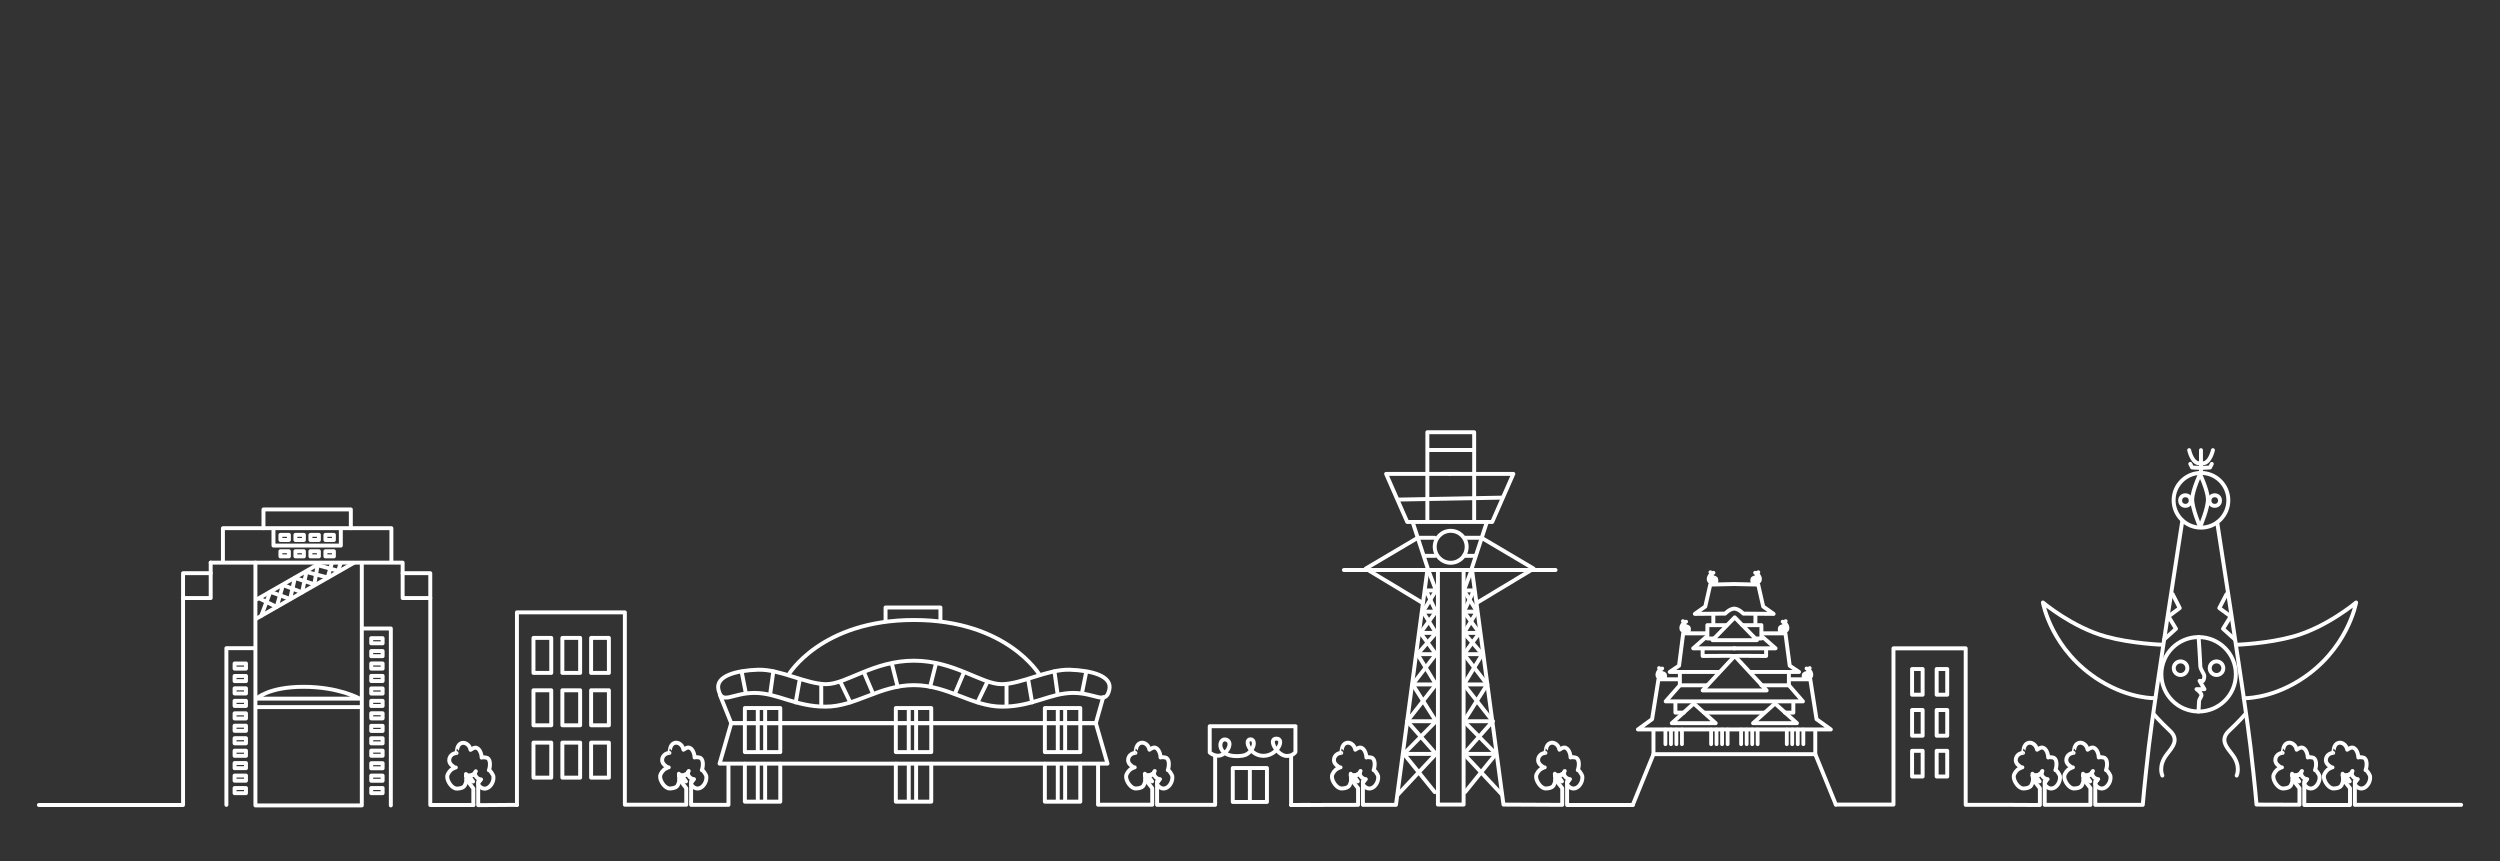 <?xml version="1.0" encoding="utf-8"?>
<!-- Generator: Adobe Illustrator 26.5.0, SVG Export Plug-In . SVG Version: 6.00 Build 0)  -->
<svg version="1.1" id="レイヤー_1" xmlns="http://www.w3.org/2000/svg" xmlns:xlink="http://www.w3.org/1999/xlink" x="0px"
	 y="0px" viewBox="0 0 1800 620" style="enable-background:new 0 0 1800 620;" xml:space="preserve">
<rect x="0" y="0" width="1800" height="620" fill="#333333" stroke="none"/>
<style type="text/css">
	.st0{fill:none;stroke:#FFFFFF;stroke-width:2.835;stroke-linecap:round;stroke-linejoin:round;}
	.st1{fill:#FFFFFF;stroke:#FFFFFF;stroke-width:2.746;stroke-linejoin:round;stroke-miterlimit:10;}
	.st2{fill:#FFFFFF;stroke:#FFFFFF;stroke-width:2.746;stroke-linecap:round;stroke-linejoin:round;stroke-miterlimit:10;}
	.st3{fill:none;stroke:#FFFFFF;stroke-width:2.746;stroke-linecap:round;stroke-linejoin:round;stroke-miterlimit:10;}
</style>
<path class="st0" d="M972.6,558.5c0.6,0.9,1.2,1.8,1.8,2.3c1.5,1.2,3.2,1.8,3.2,1.8s-1.4-1.7-2.6-4.2"/>
<path class="st0" d="M977.1,557.8c0.1,0.2,0.1,0.2,0.1,0.2s0-0.1,0-0.3"/>
<path class="st0" d="M975.1,558.3c0,0-0.1,0-0.1,0c-1.8,0-2.5-1.2-2.5-1.2l0.1,1.3"/>
<path class="st0" d="M977.1,557.8c-0.6,0.3-1.3,0.5-2,0.5"/>
<path class="st0" d="M972.9,561.2C972.9,561.1,972.9,561.1,972.9,561.2l-0.3-2.7"/>
<path class="st0" d="M972.9,561.2c0,0.3-0.2,2.3-1.3,4.3c-1.2,2.2-5.4,2.2-5.4,2.2c-3.7,0.3-7.5-5.5-7.2-8.9c0.2-1.9,2.2-4.6,4-5.4
	c2.1-0.9,2.2-0.9,2.2-0.9c-0.8,0.4-3.3-1.9-3.7-2.4c-2.7-3.4,0.1-8,4.2-8c-0.1,0,0.6-3.6,0.7-3.9c0.5-1.3,1.1-2.5,2.5-3.1
	c2.2-1,4.5,0.2,5.8,2c0.3,0.5,0.6,1,0.8,1.6c0.1,0.3,0.1,0.8,0.3,1.1c1.4-0.9,3-2.1,4.7-1.3c1.5,0.7,2.3,2.4,2.8,3.9
	c0.3,0.9,0.5,2,0.5,3c0-0.6,3.8,0,4.1,0.2c2.6,1.5,2,6.6,1.1,8.9c0.4-1,3.1,3.5,3.2,4.1c1,5.8-5.4,12.8-10.4,6.9
	c-0.9-1.1-0.3-2.4,0.5-3.3"/>
<path class="st0" d="M979,556.3l-0.3,0.5c0,0-0.7,0.5-1.5,0.9"/>
<path class="st0" d="M977.1,557.8c0,0,0.1,0,0.1,0"/>
<path class="st0" d="M979,556.3c-0.1,0.6,0,1.4,0.6,2.4c1.5,2.3,3.8,2.3,3.8,2.3s-0.6,0.4-1.1,1.1"/>
<path class="st0" d="M979,556.3l0.6-1.2C979.6,555.1,979.2,555.5,979,556.3"/>
<path class="st0" d="M982.3,562.2c-1,0.3-1,0.3-1,0.3v17h23.8l22.8-170.5l-10.7-32.8"/>
<rect x="1035.3" y="410.4" class="st0" width="18.5" height="168.9"/>
<polyline class="st0" points="1027.7,374.5 1027.7,311.2 1061.4,311.2 1061.4,374.5 "/>
<polyline class="st0" points="1043.8,375.8 1013.2,375.8 998,341.2 1043.8,341.2 "/>
<polyline class="st0" points="1043.8,375.8 1074.4,375.8 1089.6,341.2 1043.8,341.2 "/>
<line class="st0" x1="967.6" y1="410.4" x2="1120" y2="410.4"/>
<circle class="st0" cx="1044.5" cy="393.7" r="11.5"/>
<polyline class="st0" points="1032.9,387.2 1020.8,387.2 983.3,409.4 1024.1,434 "/>
<line class="st0" x1="1025.5" y1="400.2" x2="1033.3" y2="400.2"/>
<polyline class="st0" points="1054.6,387.2 1066.7,387.2 1104.2,409.4 1063.4,434 "/>
<line class="st0" x1="1062" y1="400.2" x2="1054.2" y2="400.2"/>
<line class="st0" x1="1028.3" y1="324" x2="1060.4" y2="324"/>
<line class="st0" x1="1006.7" y1="359.7" x2="1081.3" y2="358.3"/>
<polyline class="st0" points="1028.7,411.3 1033.9,425.1 1026.7,425.1 1033.9,440.4 1024.5,440.4 1033.9,455.7 1022.7,455.7 
	1033.9,471 1020.6,471 1033.9,492.8 1017.1,492.8 1033.9,519.3 1013.2,519.3 1033.9,542.8 1010.8,542.8 1033,570.3 "/>
<line class="st0" x1="1006.4" y1="572.2" x2="1033.9" y2="542.8"/>
<line class="st0" x1="1010.8" y1="542.8" x2="1033.9" y2="519.3"/>
<line class="st0" x1="1013.2" y1="519.3" x2="1033.9" y2="492.8"/>
<line class="st0" x1="1017.1" y1="492.8" x2="1033.9" y2="471"/>
<line class="st0" x1="1020.6" y1="471" x2="1033.9" y2="455.7"/>
<line class="st0" x1="1022.7" y1="455.7" x2="1033.9" y2="440.4"/>
<line class="st0" x1="1024.5" y1="440.4" x2="1033.9" y2="425.1"/>
<polyline class="st0" points="1059.2,411.3 1054,425.1 1061.2,425.1 1054,440.4 1063.4,440.4 1054,455.7 1065.2,455.7 1054,471 
	1067.3,471 1054,492.8 1070.8,492.8 1054,519.3 1074.8,519.3 1054,542.8 1077.1,542.8 1054.9,570.3 "/>
<line class="st0" x1="1081.5" y1="572.2" x2="1054" y2="542.8"/>
<line class="st0" x1="1077.1" y1="542.8" x2="1054" y2="519.3"/>
<line class="st0" x1="1074.8" y1="519.3" x2="1054" y2="492.8"/>
<line class="st0" x1="1070.8" y1="492.8" x2="1054" y2="471"/>
<line class="st0" x1="1067.3" y1="471" x2="1054" y2="455.7"/>
<line class="st0" x1="1065.2" y1="455.7" x2="1054" y2="440.4"/>
<line class="st0" x1="1063.4" y1="440.4" x2="1054" y2="425.1"/>
<path class="st0" d="M1175.7,579.6"/>
<path class="st0" d="M488.9,558.5c0.6,0.9,1.2,1.8,1.8,2.3c1.5,1.2,3.2,1.8,3.2,1.8s-1.4-1.7-2.6-4.2"/>
<path class="st0" d="M493.4,557.8c0.1,0.2,0.1,0.2,0.1,0.2s0-0.1,0-0.3"/>
<path class="st0" d="M491.4,558.3c0,0-0.1,0-0.1,0c-1.8,0-2.5-1.2-2.5-1.2l0.1,1.3"/>
<path class="st0" d="M493.4,557.8c-0.6,0.3-1.3,0.5-2,0.5"/>
<path class="st0" d="M489.2,561.2C489.2,561.1,489.2,561.1,489.2,561.2l-0.3-2.7"/>
<path class="st0" d="M489.2,561.2c0,0.3-0.2,2.3-1.3,4.3c-1.2,2.2-5.4,2.2-5.4,2.2c-3.7,0.3-7.5-5.5-7.2-8.9c0.2-1.9,2.2-4.6,4-5.4
	c2.1-0.9,2.2-0.9,2.2-0.9c-0.8,0.4-3.3-1.9-3.7-2.4c-2.7-3.4,0.1-8,4.2-8c-0.1,0,0.6-3.6,0.7-3.9c0.5-1.3,1.1-2.5,2.5-3.1
	c2.2-1,4.5,0.2,5.8,2c0.3,0.5,0.6,1,0.8,1.6c0.1,0.3,0.1,0.8,0.3,1.1c1.4-0.9,3-2.1,4.7-1.3c1.5,0.7,2.3,2.4,2.8,3.9
	c0.3,0.9,0.5,2,0.5,3c0-0.6,3.8,0,4.1,0.2c2.6,1.5,2,6.6,1.1,8.9c0.4-1,3.1,3.5,3.2,4.1c1,5.8-5.4,12.8-10.4,6.9
	c-0.9-1.1-0.3-2.4,0.5-3.3"/>
<path class="st0" d="M495.3,556.3l-0.3,0.5c0,0-0.7,0.5-1.5,0.9"/>
<path class="st0" d="M493.4,557.8c0,0,0.1,0,0.1,0"/>
<path class="st0" d="M495.3,556.3c-0.1,0.6,0,1.4,0.6,2.4c1.5,2.3,3.8,2.3,3.8,2.3s-0.6,0.4-1.1,1.1"/>
<path class="st0" d="M495.3,556.3l0.6-1.2C495.9,555.1,495.4,555.5,495.3,556.3"/>
<path class="st0" d="M498.6,562.2c-1,0.3-1,0.3-1,0.3v17l26.9,0v-29"/>
<polyline class="st0" points="824.7,561.2 829.6,567.5 829.6,579.4 790.6,579.4 790.6,550 "/>
<path class="st0" d="M824.5,558.5c0.6,0.9,1.2,1.8,1.8,2.3c1.5,1.2,3.2,1.8,3.2,1.8s-1.4-1.7-2.6-4.2"/>
<path class="st0" d="M828.9,557.8c0.1,0.2,0.1,0.2,0.1,0.2s0-0.1,0-0.3"/>
<path class="st0" d="M826.9,558.3c0,0-0.1,0-0.1,0c-1.8,0-2.5-1.2-2.5-1.2l0.1,1.3"/>
<path class="st0" d="M828.9,557.8c-0.6,0.3-1.3,0.5-2,0.5"/>
<path class="st0" d="M824.7,561.2C824.7,561.1,824.7,561.1,824.7,561.2l-0.3-2.7"/>
<path class="st0" d="M824.7,561.2c0,0.3-0.2,2.3-1.3,4.3c-1.2,2.2-5.4,2.2-5.4,2.2c-3.7,0.3-7.5-5.5-7.2-8.9c0.2-1.9,2.2-4.6,4-5.4
	c2.1-0.9,2.2-0.9,2.2-0.9c-0.8,0.4-3.3-1.9-3.7-2.4c-2.7-3.4,0.1-8,4.2-8c-0.1,0,0.6-3.6,0.7-3.9c0.5-1.3,1.1-2.5,2.5-3.1
	c2.2-1,4.5,0.2,5.8,2c0.3,0.5,0.6,1,0.8,1.6c0.1,0.3,0.1,0.8,0.3,1.1c1.4-0.9,3-2.1,4.7-1.3c1.5,0.7,2.3,2.4,2.8,3.9
	c0.3,0.9,0.5,2,0.5,3c0-0.6,3.8,0,4.1,0.2c2.6,1.5,2,6.6,1.1,8.9c0.4-1,3.1,3.5,3.2,4.1c1,5.8-5.4,12.8-10.4,6.9
	c-0.9-1.1-0.3-2.4,0.5-3.3"/>
<path class="st0" d="M830.8,556.3l-0.3,0.5c0,0-0.7,0.5-1.5,0.9"/>
<path class="st0" d="M828.9,557.8c0,0,0.1,0,0.1,0"/>
<path class="st0" d="M830.8,556.3c-0.1,0.6,0,1.4,0.6,2.4c1.5,2.3,3.8,2.3,3.8,2.3s-0.6,0.4-1.1,1.1"/>
<path class="st0" d="M830.8,556.3l0.6-1.2C831.5,555.1,831,555.5,830.8,556.3"/>
<path class="st0" d="M834.1,562.2c-1,0.3-1,0.3-1,0.3v17l41.8,0v-34.6"/>
<polyline class="st0" points="943.1,579.5 929.6,579.6 929.6,544.9 "/>
<polyline class="st0" points="972.9,561.2 977.8,567.5 977.8,579.5 929.6,579.6 "/>
<path class="st0" d="M335.6,558.6c0.6,0.9,1.2,1.8,1.8,2.3c1.5,1.2,3.2,1.8,3.2,1.8s-1.4-1.7-2.6-4.2"/>
<path class="st0" d="M340.1,557.9c0.1,0.2,0.1,0.2,0.1,0.2s0-0.1,0-0.3"/>
<path class="st0" d="M338.1,558.5c0,0-0.1,0-0.1,0c-1.8,0-2.5-1.2-2.5-1.2l0.1,1.3"/>
<path class="st0" d="M340.1,557.9c-0.6,0.3-1.3,0.5-2,0.5"/>
<path class="st0" d="M335.9,561.3C335.9,561.3,335.9,561.3,335.9,561.3l-0.3-2.7"/>
<path class="st0" d="M335.9,561.3c0,0.3-0.2,2.3-1.3,4.3c-1.2,2.2-5.4,2.2-5.4,2.2c-3.7,0.3-7.5-5.5-7.2-8.9c0.2-1.9,2.2-4.6,4-5.4
	c2.1-0.9,2.2-0.9,2.2-0.9c-0.8,0.4-3.3-1.9-3.7-2.4c-2.7-3.4,0.1-8,4.2-8c-0.1,0,0.6-3.6,0.7-3.9c0.5-1.3,1.1-2.5,2.5-3.1
	c2.2-1,4.5,0.2,5.8,2c0.3,0.5,0.6,1,0.8,1.6c0.1,0.3,0.1,0.8,0.3,1.1c1.4-0.9,3-2.1,4.7-1.3c1.5,0.7,2.3,2.4,2.8,3.9
	c0.3,0.9,0.5,2,0.5,3c0-0.6,3.8,0,4.1,0.2c2.6,1.5,2,6.6,1.1,8.9c0.4-1,3.1,3.5,3.2,4.1c1,5.8-5.4,12.8-10.4,6.9
	c-0.9-1.1-0.3-2.4,0.5-3.3"/>
<path class="st0" d="M342,556.5l-0.3,0.5c0,0-0.7,0.5-1.5,0.9"/>
<path class="st0" d="M340.1,557.9c0,0,0.1,0,0.1,0"/>
<path class="st0" d="M342,556.5c-0.1,0.6,0,1.4,0.6,2.4c1.5,2.3,3.8,2.3,3.8,2.3s-0.6,0.4-1.1,1.1"/>
<path class="st0" d="M342,556.5l0.6-1.2C342.6,555.3,342.1,555.7,342,556.5"/>
<polygon class="st0" points="797.4,549.8 518.1,549.8 526.5,520.7 789,520.7 "/>
<polyline class="st0" points="518.3,500.3 526.5,520.7 789,520.7 794.3,502 "/>
<g>
	<rect x="536.3" y="509.8" class="st0" width="25.5" height="31.7"/>
	<line class="st0" x1="545.6" y1="510.7" x2="545.6" y2="540.5"/>
	<line class="st0" x1="550.9" y1="510.7" x2="550.9" y2="540.5"/>
</g>
<g>
	<polyline class="st0" points="561.8,549.9 561.8,577.2 536.3,577.2 536.3,549.9 	"/>
	<line class="st0" x1="545.6" y1="550.8" x2="545.6" y2="576.3"/>
	<line class="st0" x1="550.9" y1="550.8" x2="550.9" y2="576.3"/>
</g>
<g>
	<rect x="752.3" y="509.8" class="st0" width="25.5" height="31.7"/>
	<line class="st0" x1="761.6" y1="510.7" x2="761.6" y2="540.5"/>
	<line class="st0" x1="766.9" y1="510.7" x2="766.9" y2="540.5"/>
</g>
<g>
	<polyline class="st0" points="777.8,549.9 777.8,577.2 752.3,577.2 752.3,549.9 	"/>
	<line class="st0" x1="761.6" y1="550.8" x2="761.6" y2="576.3"/>
	<line class="st0" x1="766.9" y1="550.8" x2="766.9" y2="576.3"/>
</g>
<g>
	<rect x="645" y="509.8" class="st0" width="25.5" height="31.7"/>
	<line class="st0" x1="654.3" y1="510.7" x2="654.3" y2="540.5"/>
	<line class="st0" x1="659.6" y1="510.7" x2="659.6" y2="540.5"/>
</g>
<g>
	<polyline class="st0" points="670.5,549.9 670.5,577.2 645,577.2 645,549.9 	"/>
	<line class="st0" x1="654.3" y1="550.8" x2="654.3" y2="576.3"/>
	<line class="st0" x1="659.6" y1="550.8" x2="659.6" y2="576.3"/>
</g>
<polyline class="st0" points="637.6,447.2 637.6,437.4 677.1,437.4 677.1,447.2 "/>
<g>
	<line class="st0" x1="534" y1="483.7" x2="536.8" y2="498.1"/>
	<line class="st0" x1="556.8" y1="483.4" x2="554.6" y2="499.2"/>
	<line class="st0" x1="575.8" y1="489.3" x2="572.9" y2="505.7"/>
	<line class="st0" x1="591.3" y1="493.3" x2="591.3" y2="508.2"/>
	<line class="st0" x1="605.4" y1="491.6" x2="612.2" y2="505.7"/>
	<line class="st0" x1="622.1" y1="484.2" x2="628.6" y2="499.5"/>
	<line class="st0" x1="642.1" y1="477.7" x2="646.3" y2="494.4"/>
</g>
<g>
	<path class="st0" d="M658,493.3c24.6,0,41.9,15.5,63.6,15.5s34.7-9.9,51.1-9.9c16.4,0,23.4,9,26-2.3c2.3-9.9-12.7-13.9-28.5-14.4
		c-15.8-0.5-34.7,10.4-49.1,10.4s-34-16.9-63.1-16.9c-29.1,0-48.7,16.9-63.1,16.9c-14.4,0-33.3-10.9-49.1-10.4s-30.8,4.5-28.5,14.4
		c2.6,11.3,9.6,2.3,26,2.3c16.4,0,29.4,9.9,51.1,9.9C616.1,508.8,633.4,493.3,658,493.3z"/>
	<line class="st0" x1="782.1" y1="483.7" x2="779.2" y2="498.1"/>
	<line class="st0" x1="759.2" y1="483.4" x2="761.4" y2="499.2"/>
	<line class="st0" x1="740.3" y1="489.3" x2="743.1" y2="505.7"/>
	<line class="st0" x1="724.7" y1="493.3" x2="724.7" y2="508.2"/>
	<line class="st0" x1="710.6" y1="491.6" x2="703.8" y2="505.7"/>
	<line class="st0" x1="694" y1="484.2" x2="687.5" y2="499.5"/>
	<line class="st0" x1="673.9" y1="477.7" x2="669.7" y2="494.4"/>
	<path class="st0" d="M748.5,485.9c0,0-23.2-39.5-90.4-39.5s-90.4,39.5-90.4,39.5"/>
</g>
<path class="st0" d="M932.8,522.9h-61.8v18.9c0,0,5,4.6,10.1,0.9s5.6-9.9,0.9-10.3c-4.9-0.4-6,12,8.2,12c6.5,0,8.3-1.4,10.4-4
	c3.1-3.7,2.7-8.1-0.2-8.1c-5,0-0.7,11.9,9.3,11.9s15.8-12.4,9.3-12.4c-6.5,0,0.7,12.5,7.5,12.5c4.5,0,6.2-2.8,6.2-2.8V522.9z"/>
<rect x="887.6" y="553" class="st0" width="24.6" height="24.4"/>
<line class="st0" x1="899.9" y1="553.3" x2="899.9" y2="576.3"/>
<polyline class="st0" points="183.9,405.1 183.9,579.9 260.5,579.9 260.5,405.6 "/>
<polyline class="st0" points="160.5,404.5 160.5,380.3 281.8,380.3 281.8,404.5 "/>
<polyline class="st0" points="189.7,380.3 189.7,366.8 252.6,366.8 252.6,380.3 "/>
<polyline class="st0" points="196.9,380.7 196.9,392.8 245.4,392.8 245.4,380.7 "/>
<polyline class="st0" points="163,579.5 163,466.7 183,466.7 "/>
<polyline class="st0" points="131.8,430.6 151.7,430.6 151.7,405.1 "/>
<polyline class="st0" points="335.9,561.3 340.8,567.7 340.8,579.6 "/>
<path class="st0" d="M1499.9,558.5c0.6,0.9,1.2,1.8,1.8,2.3c1.5,1.2,3.2,1.8,3.2,1.8s-1.4-1.7-2.6-4.2"/>
<path class="st0" d="M1504.4,557.8c0.1,0.2,0.1,0.2,0.1,0.2s0-0.1,0-0.3"/>
<path class="st0" d="M1502.4,558.3c0,0-0.1,0-0.1,0c-1.8,0-2.5-1.2-2.5-1.2l0.1,1.3"/>
<path class="st0" d="M1504.4,557.8c-0.6,0.3-1.3,0.5-2,0.5"/>
<path class="st0" d="M1500.2,561.2C1500.2,561.1,1500.2,561.1,1500.2,561.2l-0.3-2.7"/>
<path class="st0" d="M1500.2,561.2c0,0.3-0.2,2.3-1.3,4.3c-1.2,2.2-5.4,2.2-5.4,2.2c-3.7,0.3-7.5-5.5-7.2-8.9c0.2-1.9,2.2-4.6,4-5.4
	c2.1-0.9,2.2-0.9,2.2-0.9c-0.8,0.4-3.3-1.9-3.7-2.4c-2.7-3.4,0.1-8,4.2-8c-0.1,0,0.6-3.6,0.7-3.9c0.5-1.3,1.1-2.5,2.5-3.1
	c2.2-1,4.5,0.2,5.8,2c0.3,0.5,0.6,1,0.8,1.6c0.1,0.3,0.1,0.8,0.3,1.1c1.4-0.9,3-2.1,4.7-1.3c1.5,0.7,2.3,2.4,2.8,3.9
	c0.3,0.9,0.5,2,0.5,3c0-0.6,3.8,0,4.1,0.2c2.6,1.5,2,6.6,1.1,8.9c0.4-1,3.1,3.5,3.2,4.1c1,5.8-5.4,12.8-10.4,6.9
	c-0.9-1.1-0.3-2.4,0.5-3.3"/>
<path class="st0" d="M1506.3,556.3l-0.3,0.5c0,0-0.7,0.5-1.5,0.9"/>
<path class="st0" d="M1504.4,557.8c0,0,0.1,0,0.1,0"/>
<path class="st0" d="M1506.3,556.3c-0.1,0.6,0,1.4,0.6,2.4c1.5,2.3,3.8,2.3,3.8,2.3s-0.6,0.4-1.1,1.1"/>
<path class="st0" d="M1506.3,556.3l0.6-1.2C1506.9,555.1,1506.4,555.5,1506.3,556.3"/>
<path class="st0" d="M1463.5,558.5c0.6,0.9,1.2,1.8,1.8,2.3c1.5,1.2,3.2,1.8,3.2,1.8s-1.4-1.7-2.6-4.2"/>
<path class="st0" d="M1468,557.8c0.1,0.2,0.1,0.2,0.1,0.2s0-0.1,0-0.3"/>
<path class="st0" d="M1466,558.3c0,0-0.1,0-0.1,0c-1.8,0-2.5-1.2-2.5-1.2l0.1,1.3"/>
<path class="st0" d="M1468,557.8c-0.6,0.3-1.3,0.5-2,0.5"/>
<path class="st0" d="M1463.8,561.2C1463.8,561.1,1463.8,561.1,1463.8,561.2l-0.3-2.7"/>
<path class="st0" d="M1463.8,561.2c0,0.3-0.2,2.3-1.3,4.3c-1.2,2.2-5.4,2.2-5.4,2.2c-3.7,0.3-7.5-5.5-7.2-8.9c0.2-1.9,2.2-4.6,4-5.4
	c2.1-0.9,2.2-0.9,2.2-0.9c-0.8,0.4-3.3-1.9-3.7-2.4c-2.7-3.4,0.1-8,4.2-8c-0.1,0,0.6-3.6,0.7-3.9c0.5-1.3,1.1-2.5,2.5-3.1
	c2.2-1,4.5,0.2,5.8,2c0.3,0.5,0.6,1,0.8,1.6c0.1,0.3,0.1,0.8,0.3,1.1c1.4-0.9,3-2.1,4.7-1.3c1.5,0.7,2.3,2.4,2.8,3.9
	c0.3,0.9,0.5,2,0.5,3c0-0.6,3.8,0,4.1,0.2c2.6,1.5,2,6.6,1.1,8.9c0.4-1,3.1,3.5,3.2,4.1c1,5.8-5.4,12.8-10.4,6.9
	c-0.9-1.1-0.3-2.4,0.5-3.3"/>
<path class="st0" d="M1469.9,556.3l-0.3,0.5c0,0-0.7,0.5-1.5,0.9"/>
<path class="st0" d="M1468,557.8c0,0,0.1,0,0.1,0"/>
<path class="st0" d="M1469.9,556.3c-0.1,0.6,0,1.4,0.6,2.4c1.5,2.3,3.8,2.3,3.8,2.3s-0.6,0.4-1.1,1.1"/>
<path class="st0" d="M1469.9,556.3l0.6-1.2C1470.5,555.1,1470,555.5,1469.9,556.3"/>
<path class="st0" d="M1473.2,562.2c-1,0.3-1,0.3-1,0.3v17l32.9,0v-0.2v-11.9l-4.9-6.3"/>
<path class="st0" d="M1650.4,558.5c0.6,0.9,1.2,1.8,1.8,2.3c1.5,1.2,3.2,1.8,3.2,1.8s-1.4-1.7-2.6-4.2"/>
<path class="st0" d="M1654.9,557.8c0.1,0.2,0.1,0.2,0.1,0.2s0-0.1,0-0.3"/>
<path class="st0" d="M1652.9,558.3c0,0-0.1,0-0.1,0c-1.8,0-2.5-1.2-2.5-1.2l0.1,1.3"/>
<path class="st0" d="M1654.9,557.8c-0.6,0.3-1.3,0.5-2,0.5"/>
<path class="st0" d="M1650.7,561.2C1650.7,561.1,1650.7,561.1,1650.7,561.2l-0.3-2.7"/>
<path class="st0" d="M1650.7,561.2c0,0.3-0.2,2.3-1.3,4.3c-1.2,2.2-5.4,2.2-5.4,2.2c-3.7,0.3-7.5-5.5-7.2-8.9c0.2-1.9,2.2-4.6,4-5.4
	c2.1-0.9,2.2-0.9,2.2-0.9c-0.8,0.4-3.3-1.9-3.7-2.4c-2.7-3.4,0.1-8,4.2-8c-0.1,0,0.6-3.6,0.7-3.9c0.5-1.3,1.1-2.5,2.5-3.1
	c2.2-1,4.5,0.2,5.8,2c0.3,0.5,0.6,1,0.8,1.6c0.1,0.3,0.1,0.8,0.3,1.1c1.4-0.9,3-2.1,4.7-1.3c1.5,0.7,2.3,2.4,2.8,3.9
	c0.3,0.9,0.5,2,0.5,3c0-0.6,3.8,0,4.1,0.2c2.6,1.5,2,6.6,1.1,8.9c0.4-1,3.1,3.5,3.2,4.1c1,5.8-5.4,12.8-10.4,6.9
	c-0.9-1.1-0.3-2.4,0.5-3.3"/>
<path class="st0" d="M1656.8,556.3l-0.3,0.5c0,0-0.7,0.5-1.5,0.9"/>
<path class="st0" d="M1654.9,557.8c0,0,0.1,0,0.1,0"/>
<path class="st0" d="M1656.8,556.3c-0.1,0.6,0,1.4,0.6,2.4c1.5,2.3,3.8,2.3,3.8,2.3s-0.6,0.4-1.1,1.1"/>
<path class="st0" d="M1656.8,556.3l0.6-1.2C1657.4,555.1,1656.9,555.5,1656.8,556.3"/>
<path class="st0" d="M1686.8,558.5c0.6,0.9,1.2,1.8,1.8,2.3c1.5,1.2,3.2,1.8,3.2,1.8s-1.4-1.7-2.6-4.2"/>
<path class="st0" d="M1691.3,557.8c0.1,0.2,0.1,0.2,0.1,0.2s0-0.1,0-0.3"/>
<path class="st0" d="M1689.3,558.3c0,0-0.1,0-0.1,0c-1.8,0-2.5-1.2-2.5-1.2l0.1,1.3"/>
<path class="st0" d="M1691.3,557.8c-0.6,0.3-1.3,0.5-2,0.5"/>
<path class="st0" d="M1687.1,561.2C1687.1,561.1,1687.1,561.1,1687.1,561.2l-0.3-2.7"/>
<path class="st0" d="M1687.1,561.2c0,0.3-0.2,2.3-1.3,4.3c-1.2,2.2-5.4,2.2-5.4,2.2c-3.7,0.3-7.5-5.5-7.2-8.9c0.2-1.9,2.2-4.6,4-5.4
	c2.1-0.9,2.2-0.9,2.2-0.9c-0.8,0.4-3.3-1.9-3.7-2.4c-2.7-3.4,0.1-8,4.2-8c-0.1,0,0.6-3.6,0.7-3.9c0.5-1.3,1.1-2.5,2.5-3.1
	c2.2-1,4.5,0.2,5.8,2c0.3,0.5,0.6,1,0.8,1.6c0.1,0.3,0.1,0.8,0.3,1.1c1.4-0.9,3-2.1,4.7-1.3c1.5,0.7,2.3,2.4,2.8,3.9
	c0.3,0.9,0.5,2,0.5,3c0-0.6,3.8,0,4.1,0.2c2.6,1.5,2,6.6,1.1,8.9c0.4-1,3.1,3.5,3.2,4.1c1,5.8-5.4,12.8-10.4,6.9
	c-0.9-1.1-0.3-2.4,0.5-3.3"/>
<path class="st0" d="M1693.2,556.3l-0.3,0.5c0,0-0.7,0.5-1.5,0.9"/>
<path class="st0" d="M1691.3,557.8c0,0,0.1,0,0.1,0"/>
<path class="st0" d="M1693.2,556.3c-0.1,0.6,0,1.4,0.6,2.4c1.5,2.3,3.8,2.3,3.8,2.3s-0.6,0.4-1.1,1.1"/>
<path class="st0" d="M1693.2,556.3l0.6-1.2C1693.8,555.1,1693.3,555.5,1693.2,556.3"/>
<path class="st0" d="M1696.5,562.2c-1,0.3-1,0.3-1,0.3v17l76.5,0"/>
<path class="st0" d="M1687.1,561.2l4.9,6.3v11.9v0.2l-32.9,0v-17c0,0,0,0,1-0.3"/>
<polyline class="st0" points="151.7,405.1 289.9,405.1 289.9,430.6 309.8,430.6 "/>
<rect x="168.9" y="477.7" class="st0" width="8.2" height="3.7"/>
<g>
	<rect x="201.9" y="385.1" class="st0" width="6.1" height="3.7"/>
	<rect x="212.7" y="385.1" class="st0" width="6.1" height="3.7"/>
	<rect x="223.5" y="385.1" class="st0" width="6.1" height="3.7"/>
	<rect x="234.3" y="385.1" class="st0" width="6.1" height="3.7"/>
</g>
<g>
	<rect x="201.9" y="396.9" class="st0" width="6.1" height="3.7"/>
	<rect x="212.7" y="396.9" class="st0" width="6.1" height="3.7"/>
	<rect x="223.5" y="396.9" class="st0" width="6.1" height="3.7"/>
	<rect x="234.3" y="396.9" class="st0" width="6.1" height="3.7"/>
</g>
<rect x="168.9" y="486.7" class="st0" width="8.2" height="3.7"/>
<rect x="168.9" y="495.6" class="st0" width="8.2" height="3.7"/>
<rect x="168.9" y="504.6" class="st0" width="8.2" height="3.7"/>
<rect x="168.9" y="513.6" class="st0" width="8.2" height="3.7"/>
<rect x="168.9" y="522.5" class="st0" width="8.2" height="3.7"/>
<rect x="168.9" y="531.5" class="st0" width="8.2" height="3.7"/>
<rect x="168.9" y="540.5" class="st0" width="8.2" height="3.7"/>
<rect x="168.9" y="549.4" class="st0" width="8.2" height="3.7"/>
<rect x="168.9" y="558.4" class="st0" width="8.2" height="3.7"/>
<rect x="168.9" y="567.4" class="st0" width="8.2" height="3.7"/>
<polyline class="st0" points="281.4,579.9 281.4,452.5 261.4,452.5 "/>
<g>
	
		<rect x="267.3" y="468.7" transform="matrix(-1 -4.488599e-11 4.488599e-11 -1 542.786 941.159)" class="st0" width="8.2" height="3.7"/>
	
		<rect x="267.3" y="477.7" transform="matrix(-1 -4.488599e-11 4.488599e-11 -1 542.786 959.097)" class="st0" width="8.2" height="3.7"/>
	
		<rect x="267.3" y="459.5" transform="matrix(-1 -4.488599e-11 4.488599e-11 -1 542.786 922.693)" class="st0" width="8.2" height="3.7"/>
	
		<rect x="267.3" y="486.7" transform="matrix(-1 -4.488599e-11 4.488599e-11 -1 542.786 977.034)" class="st0" width="8.2" height="3.7"/>
	
		<rect x="267.3" y="495.6" transform="matrix(-1 -4.488599e-11 4.488599e-11 -1 542.786 994.972)" class="st0" width="8.2" height="3.7"/>
	
		<rect x="267.3" y="504.6" transform="matrix(-1 -4.488599e-11 4.488599e-11 -1 542.786 1012.909)" class="st0" width="8.2" height="3.7"/>
	
		<rect x="267.3" y="513.6" transform="matrix(-1 -4.499657e-11 4.499657e-11 -1 542.786 1030.847)" class="st0" width="8.2" height="3.7"/>
	
		<rect x="267.3" y="522.5" transform="matrix(-1 -4.477542e-11 4.477542e-11 -1 542.786 1048.784)" class="st0" width="8.2" height="3.7"/>
	
		<rect x="267.3" y="531.5" transform="matrix(-1 -4.488599e-11 4.488599e-11 -1 542.786 1066.721)" class="st0" width="8.2" height="3.7"/>
	
		<rect x="267.3" y="540.5" transform="matrix(-1 -4.488599e-11 4.488599e-11 -1 542.786 1084.659)" class="st0" width="8.2" height="3.7"/>
	
		<rect x="267.3" y="549.4" transform="matrix(-1 -4.499657e-11 4.499657e-11 -1 542.786 1102.596)" class="st0" width="8.2" height="3.7"/>
	
		<rect x="267.3" y="558.4" transform="matrix(-1 -4.477542e-11 4.477542e-11 -1 542.786 1120.534)" class="st0" width="8.2" height="3.7"/>
	
		<rect x="267.3" y="567.4" transform="matrix(-1 -4.488599e-11 4.488599e-11 -1 542.786 1138.471)" class="st0" width="8.2" height="3.7"/>
</g>
<line class="st0" x1="230.2" y1="405.6" x2="184.8" y2="431.6"/>
<line class="st0" x1="254.7" y1="405.3" x2="184.8" y2="445.3"/>
<polyline class="st0" points="187,431 199.2,437 203.7,421.2 217.5,426.5 220.6,411.8 235.9,415.8 239,405.3 "/>
<polyline class="st0" points="188.1,443.4 194.6,426.1 208.9,431.3 212.3,416.1 226.3,420.7 228.7,406.9 243.5,411 245.3,405.3 "/>
<path class="st0" d="M259,503h-74.3c0,0,8.5-8.5,33.9-8.5S259,503,259,503z"/>
<line class="st0" x1="184.8" y1="509.1" x2="259" y2="509.1"/>
<path class="st0" d="M345.3,562.4c-1,0.3-1,0.3-1,0.3v17l27.9-0.2"/>
<polyline class="st0" points="1463.8,561.2 1468.7,567.5 1468.7,579.4 1468.7,579.6 1449.2,579.5 1415.3,579.5 1415.3,466.8 
	1363.3,466.8 1363.3,579.3 1321.8,579.3 "/>
<g>
	<rect x="1376.7" y="481.7" class="st0" width="7.6" height="18.5"/>
	<rect x="1394.4" y="481.7" class="st0" width="7.6" height="18.5"/>
	<rect x="1376.7" y="511.2" class="st0" width="7.6" height="18.5"/>
	<rect x="1394.4" y="511.2" class="st0" width="7.6" height="18.5"/>
	<rect x="1376.7" y="540.6" class="st0" width="7.6" height="18.5"/>
	<rect x="1394.4" y="540.6" class="st0" width="7.6" height="18.5"/>
</g>
<circle class="st0" cx="1584.7" cy="360.2" r="19.7"/>
<circle class="st0" cx="1583" cy="485.5" r="26.8"/>
<line class="st0" x1="1584.7" y1="324.1" x2="1584.7" y2="340.5"/>
<path class="st0" d="M1576.2,324.1c0,0,2,9.5,7.4,9.5"/>
<polyline class="st0" points="1577,334 1578.3,336.6 1584.4,336.9 "/>
<path class="st0" d="M1593.3,324.1c0,0-2,9.5-7.4,9.5"/>
<polyline class="st0" points="1592.5,334 1591.2,336.6 1585,336.9 "/>
<path class="st0" d="M1556.5,464.2c0,0-21.8-0.8-40.3-5.9c-24.2-6.7-45.3-24.5-45.3-24.5s6,34.7,41.3,56.4
	c21.4,13.2,39.6,12.5,39.6,12.5"/>
<polyline class="st0" points="1564.3,427.8 1569.4,437.8 1561.3,443.8 1566.7,452.7 1558.3,460.3 "/>
<path class="st0" d="M1550.7,514.2c0,0,4.1,4.9,11.6,11.9c7,6.5,1.8,11.9-2.2,17.1c-6.5,8.4-3.2,15.2-3.2,15.2"/>
<path class="st0" d="M1650.7,561.2l4.9,6.3v11.9l-30.9-0.1c0,0-0.9-11.9-4.4-42.1c-3.5-30.2-23.9-160.9-23.9-160.9"/>
<path class="st0" d="M1610.8,464.2c0,0,21.8-0.8,40.3-5.9c24.2-6.7,45.3-24.5,45.3-24.5s-6,34.7-41.3,56.4
	c-21.4,13.2-39.6,12.5-39.6,12.5"/>
<polyline class="st0" points="1603.1,427.8 1597.9,437.8 1606.1,443.8 1600.6,452.7 1609,460.3 "/>
<path class="st0" d="M1616.6,514.2c0,0-4.1,4.9-11.6,11.9c-7,6.5-1.8,11.9,2.2,17.1c6.5,8.4,3.2,15.2,3.2,15.2"/>
<path class="st0" d="M1584.4,340.5c0,0-5.7,12.1-6,18.6c-0.3,6.5,5.6,20.2,5.6,20.2"/>
<path class="st0" d="M1583.7,340.5c0,0,5.7,12.1,6,18.6s-5.6,20.2-5.6,20.2"/>
<circle class="st0" cx="1573.5" cy="360.4" r="3.8"/>
<circle class="st0" cx="1594.6" cy="360.4" r="3.8"/>
<circle class="st0" cx="1570" cy="481.1" r="4.9"/>
<circle class="st0" cx="1595.9" cy="481.1" r="4.9"/>
<path class="st0" d="M1583,458.6c0,0,1.2,17.8,1.2,20.7s2.9,5.7,2.9,7.5c0,1.8-0.7,3.7-1.3,3.6s-2.1-0.2-2.1-0.2l3.5,6h-5.7
	c0,0,4.2,3,3.5,4.8s-1.7,2.7-1.7,4.1s-0.4,7.2-0.4,7.2"/>
<polyline class="st0" points="1175.7,579.3 1190.5,543 1190.5,526.2 "/>
<polyline class="st0" points="1237.3,483.8 1202.2,483.8 1208.9,479.3 1211.9,456 1228.8,456 "/>
<path class="st1" d="M1198.9,487.3c0.1-2-0.6-2.4-2.1-2.7c-1.5-0.3-1.8-3,0-3.3c-2.5,0.7-5.2,5-2.1,6.8
	C1197.9,489.9,1198.9,488.1,1198.9,487.3z"/>
<path class="st2" d="M1195.8,481.8c-0.7-0.5-1.3-0.8-1.3-0.8"/>
<path class="st1" d="M1216.1,453.6c0.1-2-0.6-2.4-2.1-2.7c-1.5-0.3-1.8-3,0-3.3c-2.5,0.7-5.2,5-2.1,6.8
	C1215.2,456.1,1216.1,454.3,1216.1,453.6z"/>
<path class="st2" d="M1213,448c-0.7-0.5-1.3-0.8-1.3-0.8"/>
<path class="st1" d="M1235.8,418.4c0.1-2-0.6-2.4-2.1-2.7s-1.8-3,0-3.3c-2.5,0.7-5.2,5-2.1,6.8S1235.9,419.1,1235.8,418.4z"/>
<path class="st2" d="M1232.8,412.8c-0.7-0.5-1.3-0.8-1.3-0.8"/>
<polyline class="st0" points="1206.3,505.8 1206.3,513.1 1212.3,513.1 "/>
<polygon class="st0" points="1219.5,506.5 1235.3,520.7 1203.7,520.7 "/>
<line class="st0" x1="1209.5" y1="493.4" x2="1229.3" y2="493.4"/>
<polyline class="st0" points="1242.9,450.1 1229.3,450.1 1229.3,459.7 1234.5,459.7 "/>
<polyline class="st0" points="1228.7,458.4 1219.1,466.8 1249,466.8 "/>
<line class="st0" x1="1233.6" y1="449.5" x2="1233.6" y2="442.4"/>
<polygon class="st0" points="1249,444.5 1265,460.9 1233,460.9 "/>
<polygon class="st0" points="1249,472.3 1272,497.1 1225.9,497.1 "/>
<line class="st3" x1="1199.1" y1="525.3" x2="1199.1" y2="535.8"/>
<line class="st3" x1="1203.1" y1="525.3" x2="1203.1" y2="535.8"/>
<line class="st3" x1="1207" y1="525.3" x2="1207" y2="535.8"/>
<line class="st3" x1="1211" y1="525.3" x2="1211" y2="535.8"/>
<line class="st3" x1="1232" y1="525.3" x2="1232" y2="535.8"/>
<line class="st3" x1="1235.9" y1="525.3" x2="1235.9" y2="535.8"/>
<line class="st3" x1="1239.9" y1="525.3" x2="1239.9" y2="535.8"/>
<line class="st3" x1="1243.9" y1="525.3" x2="1243.9" y2="535.8"/>
<polyline class="st0" points="1289.1,489.1 1303.4,489.1 1307.9,517.8 1318.2,525.2 1248.5,525.2 1249,525.2 1179.3,525.2 
	1189.5,517.8 1194.1,489.1 1208.3,489.1 "/>
<polyline class="st0" points="1260.2,483.8 1295.3,483.8 1288.6,479.3 1285.5,456 1268.6,456 "/>
<path class="st1" d="M1298.6,487.3c-0.1-2,0.6-2.4,2.1-2.7c1.5-0.3,1.8-3,0-3.3c2.5,0.7,5.2,5,2.1,6.8
	C1299.5,489.9,1298.6,488.1,1298.6,487.3z"/>
<path class="st2" d="M1301.7,481.8c0.7-0.5,1.3-0.8,1.3-0.8"/>
<path class="st1" d="M1281.4,453.6c-0.1-2,0.6-2.4,2.1-2.7c1.5-0.3,1.8-3,0-3.3c2.5,0.7,5.2,5,2.1,6.8
	C1282.3,456.1,1281.3,454.3,1281.4,453.6z"/>
<path class="st2" d="M1284.4,448c0.7-0.5,1.3-0.8,1.3-0.8"/>
<path class="st1" d="M1261.6,418.4c-0.1-2,0.6-2.4,2.1-2.7c1.5-0.3,1.8-3,0-3.3c2.5,0.7,5.2,5,2.1,6.8
	C1262.6,421,1261.6,419.1,1261.6,418.4z"/>
<path class="st2" d="M1264.7,412.8c0.7-0.5,1.3-0.8,1.3-0.8"/>
<polyline class="st0" points="1307,543 1249.6,543 1247.9,543 1190.5,543 "/>
<polyline class="st0" points="1288,484.3 1288,493.4 1298.1,505 1248.5,505 1249,505 1199.3,505 1209.5,493.4 1209.5,484.3 "/>
<polyline class="st0" points="1291.2,505.8 1291.2,513.1 1285.2,513.1 "/>
<polygon class="st0" points="1278,506.5 1262.2,520.7 1293.8,520.7 "/>
<line class="st0" x1="1288" y1="493.4" x2="1268.2" y2="493.4"/>
<path class="st0" d="M1271.6,467.2v5.1c0,0-22.5-0.2-23.1,0h0.5c-0.6-0.2-23.1,0-23.1,0v-5.1"/>
<polyline class="st0" points="1254.5,450.1 1268.2,450.1 1268.2,459.7 1262.9,459.7 "/>
<polyline class="st0" points="1268.8,458.4 1278.4,466.8 1248.5,466.8 "/>
<line class="st0" x1="1263.9" y1="449.5" x2="1263.9" y2="442.4"/>
<path class="st0" d="M1248.5,438.2c3.4,0,6.7,3.6,6.7,3.6l21.8,0.2l-7.5-5.3l-3.6-15.8l-17.5-0.4h0.5l-17.5,0.4l-3.6,15.8l-7.5,5.3
	l21.8-0.2c0,0,3.3-3.6,6.7-3.6H1248.5z"/>
<polyline class="st3" points="1270.3,513.1 1248.5,513.1 1249,513.1 1227.1,513.1 "/>
<line class="st3" x1="1298.4" y1="525.3" x2="1298.4" y2="535.8"/>
<line class="st3" x1="1294.4" y1="525.3" x2="1294.4" y2="535.8"/>
<line class="st3" x1="1290.4" y1="525.3" x2="1290.4" y2="535.8"/>
<line class="st3" x1="1286.5" y1="525.3" x2="1286.5" y2="535.8"/>
<line class="st3" x1="1265.5" y1="525.3" x2="1265.5" y2="535.8"/>
<line class="st3" x1="1261.6" y1="525.3" x2="1261.6" y2="535.8"/>
<line class="st3" x1="1257.6" y1="525.3" x2="1257.6" y2="535.8"/>
<line class="st3" x1="1253.6" y1="525.3" x2="1253.6" y2="535.8"/>
<polyline class="st0" points="1321.8,579.3 1307,543 1307,526.2 "/>
<g>
	<polyline class="st0" points="489.2,561.2 494.1,567.5 494.1,579.4 449.9,579.4 449.9,440.9 372.2,440.9 372.2,579.6 	"/>
	<g>
		<rect x="384.1" y="459.3" class="st0" width="12.8" height="25.2"/>
		<rect x="384.1" y="497" class="st0" width="12.8" height="25.2"/>
		<rect x="384.1" y="534.7" class="st0" width="12.8" height="25.2"/>
		<rect x="404.9" y="459.3" class="st0" width="12.8" height="25.2"/>
		<rect x="404.9" y="497" class="st0" width="12.8" height="25.2"/>
		<rect x="404.9" y="534.7" class="st0" width="12.8" height="25.2"/>
		<rect x="425.6" y="459.3" class="st0" width="12.8" height="25.2"/>
		<rect x="425.6" y="497" class="st0" width="12.8" height="25.2"/>
		<rect x="425.6" y="534.7" class="st0" width="12.8" height="25.2"/>
	</g>
</g>
<polyline class="st0" points="340.8,579.6 309.8,579.6 309.8,579.5 309.8,412.7 289.9,412.7 "/>
<polyline class="st0" points="28,579.6 131.8,579.6 131.8,579.5 131.8,412.7 151.7,412.7 "/>
<polyline class="st0" points="1119.9,561.2 1124.8,567.5 1124.8,579.5 1082.5,579.3 1082.5,579.3 1059.7,409.1 1070.4,376.3 "/>
<path class="st0" d="M1119.6,558.5c0.6,0.9,1.2,1.8,1.8,2.3c1.5,1.2,3.2,1.8,3.2,1.8s-1.4-1.7-2.6-4.2"/>
<path class="st0" d="M1124.1,557.8c0.1,0.2,0.1,0.2,0.1,0.2s0-0.1,0-0.3"/>
<path class="st0" d="M1122.1,558.3c0,0-0.1,0-0.1,0c-1.8,0-2.5-1.2-2.5-1.2l0.1,1.3"/>
<path class="st0" d="M1124.1,557.8c-0.6,0.3-1.3,0.5-2,0.5"/>
<path class="st0" d="M1119.9,561.2C1119.9,561.1,1119.9,561.1,1119.9,561.2l-0.3-2.7"/>
<path class="st0" d="M1119.9,561.2c0,0.3-0.2,2.3-1.3,4.3c-1.2,2.2-5.4,2.2-5.4,2.2c-3.7,0.3-7.5-5.5-7.2-8.9c0.2-1.9,2.2-4.6,4-5.4
	c2.1-0.9,2.2-0.9,2.2-0.9c-0.8,0.4-3.3-1.9-3.7-2.4c-2.7-3.4,0.1-8,4.2-8c-0.1,0,0.6-3.6,0.7-3.9c0.5-1.3,1.1-2.5,2.5-3.1
	c2.2-1,4.5,0.2,5.8,2c0.3,0.5,0.6,1,0.8,1.6c0.1,0.3,0.1,0.8,0.3,1.1c1.4-0.9,3-2.1,4.7-1.3c1.5,0.7,2.3,2.4,2.8,3.9
	c0.3,0.9,0.5,2,0.5,3c0-0.6,3.8,0,4.1,0.2c2.6,1.5,2,6.6,1.1,8.9c0.4-1,3.1,3.5,3.2,4.1c1,5.8-5.4,12.8-10.4,6.9
	c-0.9-1.1-0.3-2.4,0.5-3.3"/>
<path class="st0" d="M1126,556.3l-0.3,0.5c0,0-0.7,0.5-1.5,0.9"/>
<path class="st0" d="M1124.1,557.8c0,0,0.1,0,0.1,0"/>
<path class="st0" d="M1126,556.3c-0.1,0.6,0,1.4,0.6,2.4c1.5,2.3,3.8,2.3,3.8,2.3s-0.6,0.4-1.1,1.1"/>
<path class="st0" d="M1126,556.3l0.6-1.2C1126.7,555.1,1126.2,555.5,1126,556.3"/>
<path class="st0" d="M1175.7,579.6l-47.4,0v-17c0,0,0,0,1-0.3"/>
<path class="st0" d="M1509.6,562.2c-1,0.3-1,0.3-1,0.3v17l34.2,0c0,0,0.9-12.2,4.4-42.4c3.5-30.2,24.1-162.3,24.1-162.3"/>
</svg>
